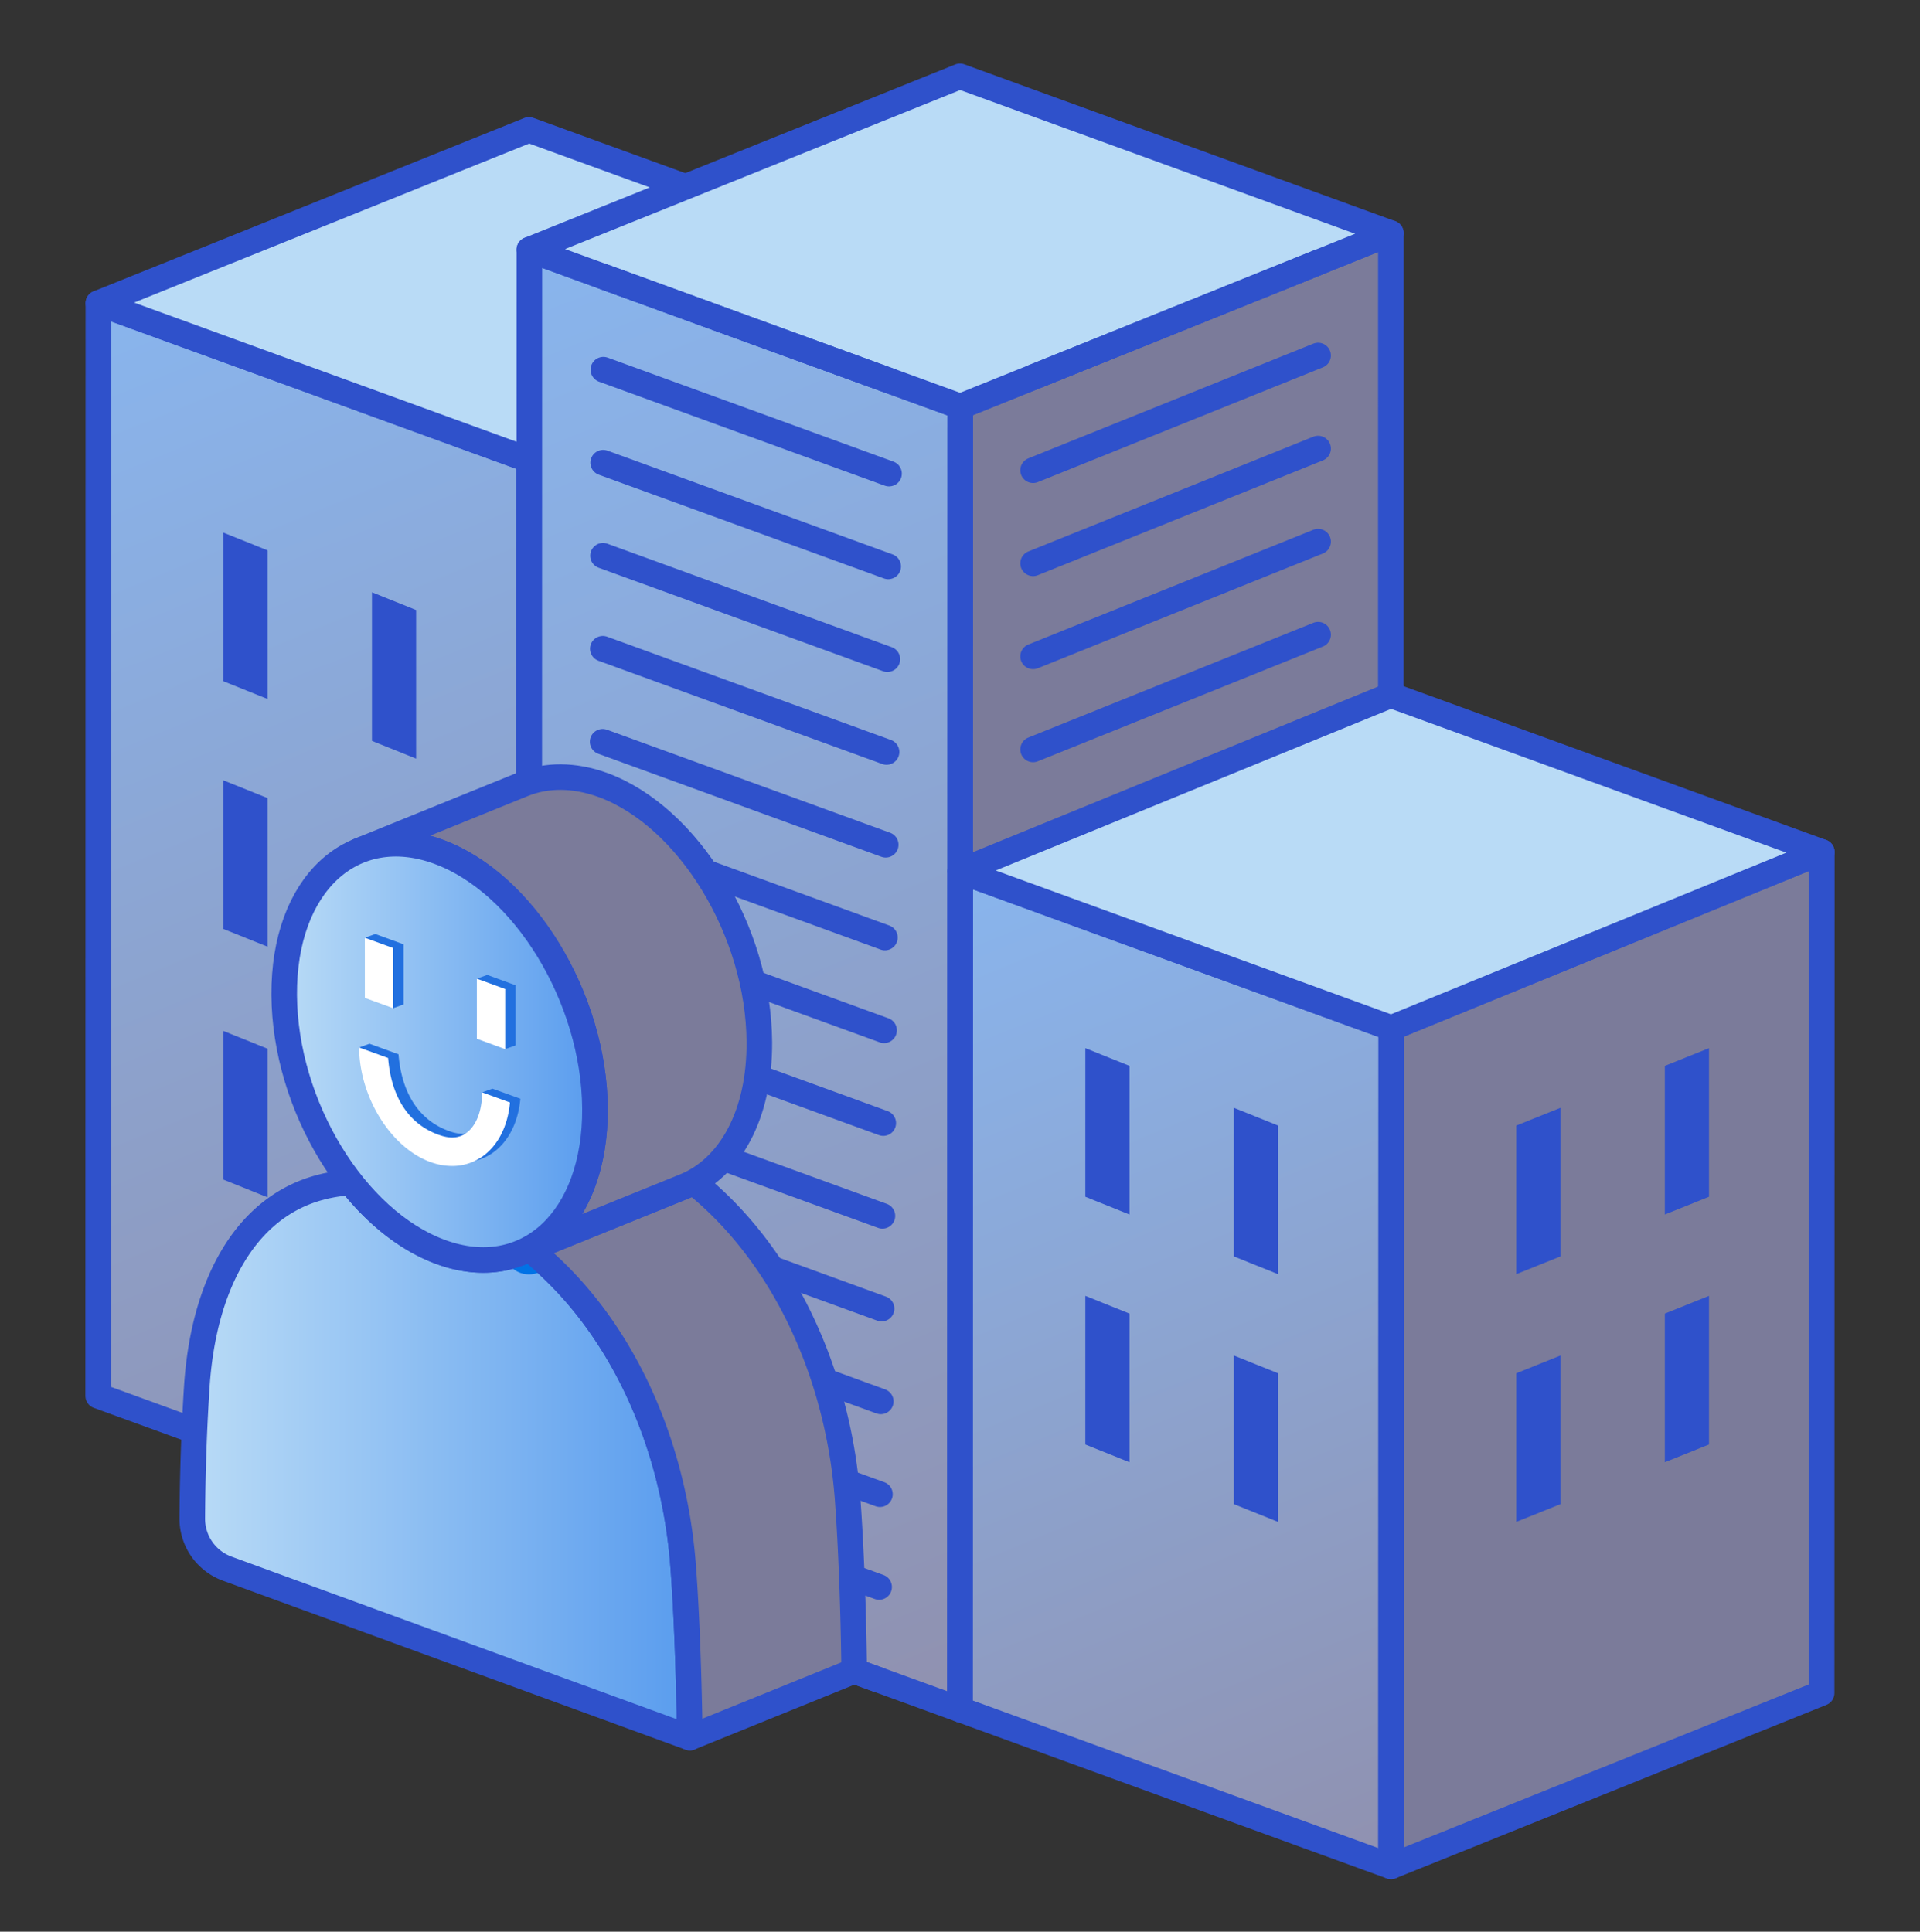 <svg xmlns="http://www.w3.org/2000/svg" width="160" height="161" fill="none" viewBox="0 0 160 161"><rect x="0" y="0" width="160" height="161" fill="#333333" stroke="none"/><path fill="url(#a)" stroke="#2F51CB" stroke-linecap="round" stroke-linejoin="round" stroke-width="2.131" d="m44.094 129.409.014-91.07L8.197 25.27l-.015 91.07z"/><path fill="#7B7B9A" stroke="#2F51CB" stroke-linejoin="round" stroke-width="2.131" d="M44.108 38.34 79.99 23.893l-.015 91.071-35.882 14.445z"/><path fill="#2F51CB" d="m30.997 61.751 3.68 1.479V50.842l-3.68-1.478zm-12.381-4.972 3.681 1.478V45.87l-3.68-1.478zm12.381 25.619 3.68 1.479V71.49l-3.68-1.479zm-12.381-4.973 3.681 1.479V66.517l-3.68-1.479zm12.381 25.865 3.68 1.476V92.379l-3.68-1.477zm-12.381-4.976 3.681 1.479V87.406l-3.68-1.479z"/><path fill="#B9DBF6" stroke="#2F51CB" stroke-linecap="round" stroke-linejoin="round" stroke-width="2.131" d="M8.197 25.27 44.08 10.823l35.913 13.07L44.108 38.34z"/><path fill="url(#b)" stroke="#2F51CB" stroke-linecap="round" stroke-linejoin="round" stroke-width="2.131" d="m80.008 142.481.016-108.602-35.911-13.07-.019 108.6z"/><path fill="#7B7B9A" stroke="#2F51CB" stroke-linejoin="round" stroke-width="2.131" d="m80.024 33.879 35.882-14.447-.014 108.603-35.883 14.447z"/><path fill="#B9DBF6" stroke="#2F51CB" stroke-linecap="round" stroke-linejoin="round" stroke-width="2.131" d="M44.113 20.809 79.995 6.362l35.91 13.07L80.024 33.88z"/><path stroke="#2F51CB" stroke-linecap="round" stroke-linejoin="round" stroke-width="2.131" d="m109.842 21.874-23.753 9.563m23.753-1.807-23.753 9.563m23.753-1.807-23.753 9.565m23.753-1.808-23.753 9.564m23.753-1.809-23.753 9.565m23.753-1.807L86.089 70.22m23.753-1.807-23.753 9.562m23.753-1.805-23.753 9.563m23.753-1.807-23.753 9.563m23.753-1.807-23.753 9.562m23.753-1.805-23.753 9.564m23.753-1.809-23.753 9.565m23.753-1.808-23.753 9.564m23.753-1.807-23.753 9.563m23.753-1.807-23.753 9.563"/><path fill="url(#c)" stroke="#2F51CB" stroke-linecap="round" stroke-linejoin="round" stroke-width="2.131" d="m115.921 155.552.015-69.873-35.912-13.07-.016 69.872z"/><path fill="#7B7B9A" stroke="#2F51CB" stroke-linejoin="round" stroke-width="2.131" d="m115.936 85.68 35.882-14.672-.015 70.099-35.882 14.445z"/><path fill="#2F51CB" d="m130.036 104.718-3.681 1.479V93.81l3.681-1.479zm12.38-4.972-3.681 1.479V88.837l3.681-1.478zm-12.38 25.619-3.681 1.479v-12.387l3.681-1.479zm12.38-4.972-3.681 1.478v-12.387l3.681-1.479zm-39.591-15.675 3.679 1.479V93.81l-3.679-1.479zm-12.381-4.972 3.681 1.479V88.837l-3.68-1.478zm12.381 25.619 3.679 1.479v-12.387l-3.679-1.479zm-12.381-4.972 3.681 1.478v-12.387l-3.68-1.479z"/><path fill="#B9DBF6" stroke="#2F51CB" stroke-linecap="round" stroke-linejoin="round" stroke-width="2.131" d="m80.023 72.61 35.882-14.672 35.913 13.07-35.882 14.672z"/><path stroke="#2F51CB" stroke-linecap="round" stroke-linejoin="round" stroke-width="2.131" d="m73.19 140.001-23.098-8.407m23.168.675-23.155-8.428m23.223.695-23.207-8.448m23.277.714-23.264-8.467m23.332.735-23.317-8.486m23.386.753-23.372-8.505m23.442.773-23.427-8.526m23.495.793-23.481-8.546m23.551.814-23.536-8.567m23.603.834-23.59-8.585m23.66.853-23.646-8.606m23.714.871L50.25 46.317m23.768.891-23.755-8.645m23.823.913L50.28 30.811m23.876.932-23.864-8.685"/><path fill="url(#d)" stroke="#2F51CB" stroke-linecap="round" stroke-linejoin="round" stroke-width="2.131" d="M57.484 144.821 18.92 130.735a4.43 4.43 0 0 1-2.897-4.194c.034-5.085.222-8.518.384-11.081.578-8.359 3.958-14.513 9.753-16.345.192-.064.397-.115.591-.168.206-.051.398-.104.603-.141.604-.13 1.234-.206 1.877-.245 2.132 2.697 4.716 4.774 7.503 5.792 2.48.902 4.792.851 6.745.013.192-.078.372-.168.552-.258.014-.014.026-.014.04-.039.013 0 .013.014.013.014.013.013.025.013.039.025.552.438 1.079.902 1.592 1.38 6.604 6.14 10.433 15.365 11.19 24.769.257 3.187.49 8.334.58 14.564"/><path fill="url(#e)" stroke="#0072E6" stroke-linejoin="round" stroke-width="4.261" d="M44.378 103.901a2 2 0 0 1-.296.18s0-.014-.013-.014c.103-.039.206-.09.307-.168z"/><path fill="#7B7B9A" stroke="#2F51CB" stroke-linejoin="round" stroke-width="2.131" d="m71.18 139.267-13.694 5.554c-.09-6.232-.321-11.378-.578-14.564-.758-9.405-4.587-18.629-11.19-24.769a27 27 0 0 0-1.593-1.38l12.924-5.233q.386-.154.733-.348c.566.438 1.118.916 1.645 1.405 6.592 6.14 10.433 15.365 11.19 24.77.245 3.186.488 8.334.566 14.564z"/><path fill="#7B7B9A" stroke="#2F51CB" stroke-linejoin="round" stroke-width="2.131" d="M63.278 86.84c.039 6.103-2.468 10.514-6.232 12.037l-13.707 5.554c3.777-1.523 6.282-5.935 6.245-12.037-.065-9.211-5.897-18.796-13.055-21.403-2.415-.89-4.677-.865-6.604-.09l13.694-5.554c1.927-.773 4.189-.8 6.618.078 7.144 2.62 12.99 12.204 13.04 21.415Z"/><path fill="url(#f)" stroke="#2F51CB" stroke-linecap="round" stroke-linejoin="round" stroke-width="2.131" d="M36.53 70.986c7.151 2.613 12.99 12.195 13.049 21.408.057 9.222-5.69 14.57-12.84 11.957-7.16-2.616-12.999-12.199-13.056-21.422-.058-9.212 5.69-14.56 12.847-11.943"/><path fill="#2270DF" d="m39.739 81.567 2.359 5.873.866-.313v-5.01l-2.358-.863zm-9.335-3.409 2.359 5.871.868-.312v-5.012l-2.359-.86zm12.96 13.415c-.177 1.966-.991 3.576-2.288 4.5a4.34 4.34 0 0 1-2.535.794c-.59 0-1.203-.107-1.817-.332-3.02-1.108-5.464-4.72-5.873-8.52-.019-.167-.928-.711-.928-.711l.868-.313 2.419.877c.277 3.472 1.891 5.62 4.328 6.441.583.197 1.428.355 2.17-.178.648-.458 1.091-1.312 1.258-2.392.024-.153-.794-.693-.794-.693l.869-.313z"/><path fill="#fff" d="m39.739 86.577 2.359.863v-5.01l-2.36-.863zm-9.335-3.408 2.359.86v-5.012l-2.36-.86zm12.093 8.715c-.177 1.966-.991 3.576-2.288 4.5a4.34 4.34 0 0 1-2.535.794 5.3 5.3 0 0 1-1.817-.332c-3.29-1.208-5.897-5.387-5.933-9.544l2.419.877c.277 3.472 1.891 5.62 4.328 6.441.583.197 1.428.355 2.17-.178.838-.592 1.333-1.848 1.333-3.4z"/><defs><linearGradient id="a" x1="-0.416" x2="48.001" y1="12.378" y2="130.794" gradientUnits="userSpaceOnUse"><stop stop-color="#88BAF6"/><stop offset="1" stop-color="#9090AE"/></linearGradient><linearGradient id="b" x1="31.58" x2="87.141" y1="7.099" y2="142.988" gradientUnits="userSpaceOnUse"><stop stop-color="#88BAF6"/><stop offset="1" stop-color="#9090AE"/></linearGradient><linearGradient id="c" x1="76.151" x2="115.929" y1="60.709" y2="157.999" gradientUnits="userSpaceOnUse"><stop stop-color="#88BAF6"/><stop offset="1" stop-color="#9090AE"/></linearGradient><linearGradient id="d" x1="16.023" x2="57.484" y1="121.692" y2="121.692" gradientUnits="userSpaceOnUse"><stop stop-color="#B9DBF6"/><stop offset="1" stop-color="#599CEE"/></linearGradient><linearGradient id="e" x1="44.071" x2="44.378" y1="103.991" y2="103.991" gradientUnits="userSpaceOnUse"><stop stop-color="#E8FDFF"/><stop offset="1" stop-color="#D6BDFF"/></linearGradient><linearGradient id="f" x1="23.681" x2="49.58" y1="87.667" y2="87.667" gradientUnits="userSpaceOnUse"><stop stop-color="#B9DBF6"/><stop offset="1" stop-color="#599CEE"/></linearGradient></defs></svg>